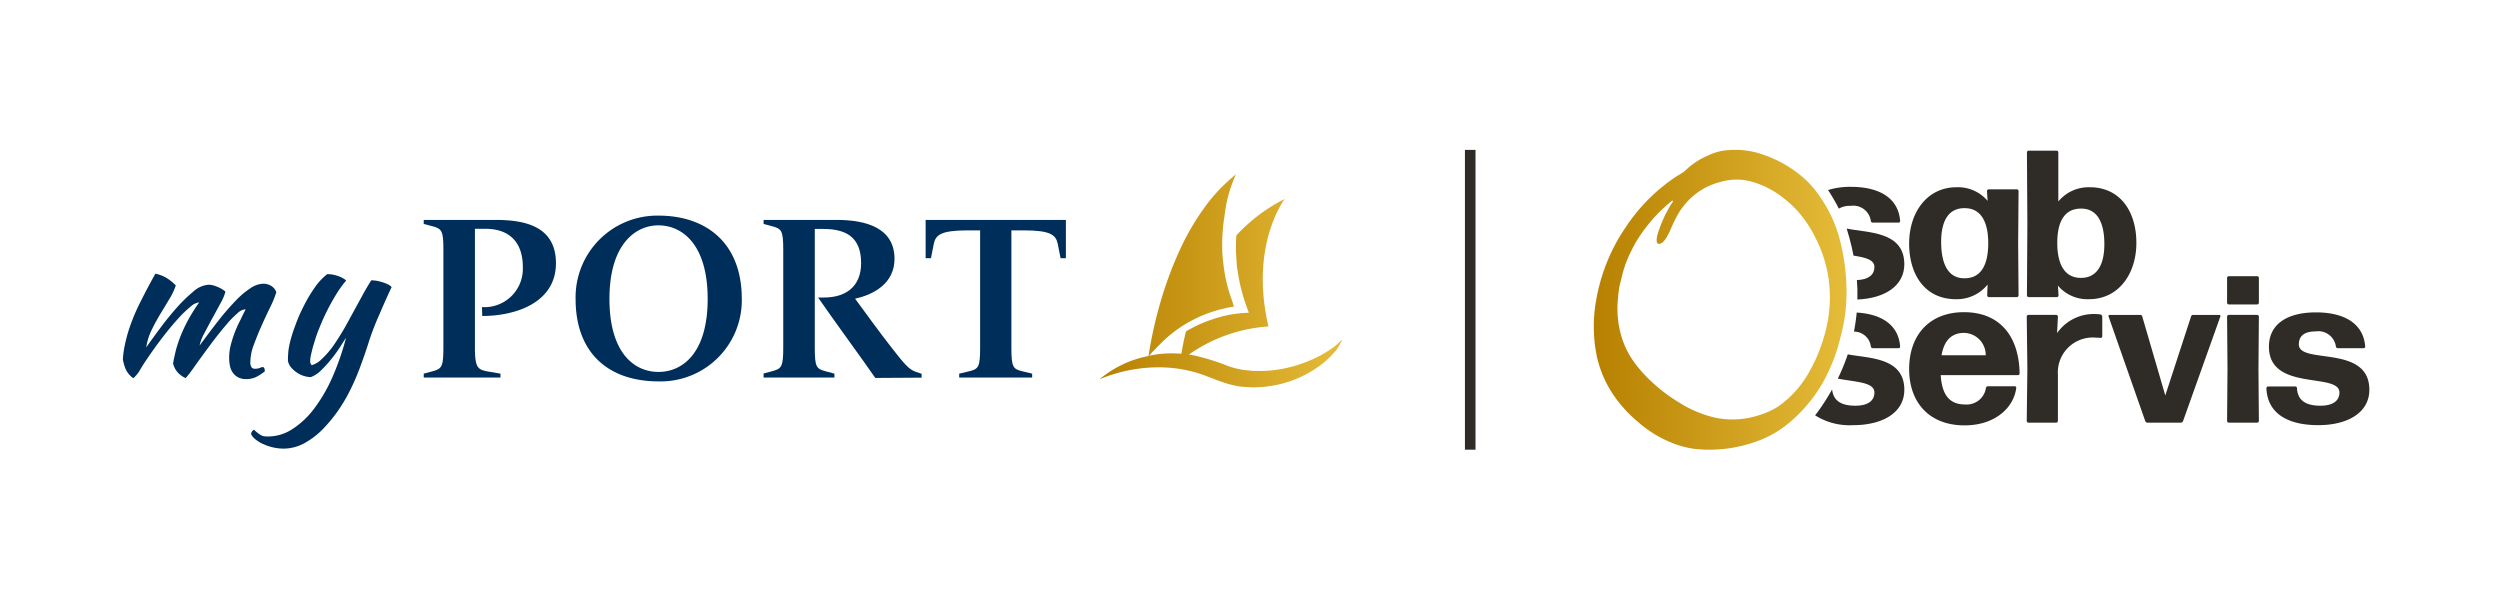 <svg xmlns="http://www.w3.org/2000/svg" xmlns:xlink="http://www.w3.org/1999/xlink" viewBox="0 0 236.388 56.609"><defs><linearGradient id="Nepojmenovaný_přechod_2" x1="150.703" y1="28.347" x2="174.601" y2="28.347" gradientUnits="userSpaceOnUse"><stop offset="0" stop-color="#b78000"/><stop offset="1" stop-color="#e5bc39"/></linearGradient><linearGradient id="Nepojmenovaný_přechod_2-2" x1="103.943" y1="902.587" x2="126.885" y2="902.587" gradientTransform="translate(0 -876.03)" xlink:href="#Nepojmenovaný_přechod_2"/></defs><g id="Vrstva_2" data-name="Vrstva 2"><g id="Vrstva_1-2" data-name="Vrstva 1"><path d="M185.762,26.312c1.444,0,2.216-1.088,2.236-3.245.019-2.176-.752-3.363-2.176-3.383-1.504-.039-2.276,1.089-2.276,3.186,0,2.295.792,3.462,2.216,3.442m2.295,1.781a.17.17,0,0,1-.158-.158l.039-1.029a3.735,3.735,0,0,1-3.007,1.385c-2.888,0-4.412-2.295-4.412-5.263,0-2.948,1.702-5.322,4.471-5.322a3.657,3.657,0,0,1,2.948,1.286l-.059-.93a.17.17,0,0,1,.158-.158h2.671a.17.17,0,0,1,.158.158l-.039,4.946.039,4.927a.17.17,0,0,1-.158.158Z" style="fill:#2f2c27"/><path d="M196.703,26.273c1.504.039,2.275-1.128,2.275-3.185,0-2.236-.791-3.383-2.216-3.363-1.444,0-2.215,1.068-2.235,3.165-.02,2.176.752,3.363,2.176,3.383m.831,2.018a3.66,3.66,0,0,1-2.948-1.286l.059.93a.17.17,0,0,1-.158.158H191.816a.17.17,0,0,1-.158-.158l.04-6.767-.04-6.766a.17.17,0,0,1,.158-.158h2.651a.169.169,0,0,1,.158.158V19.05a3.715,3.715,0,0,1,2.968-1.345c2.889,0,4.412,2.295,4.412,5.263,0,2.948-1.701,5.322-4.471,5.322" style="fill:#2f2c27"/><path d="M185.722,31.477c-1.187-.001-1.899.712-2.137,2.117H187.76a2.09,2.09,0,0,0-2.038-2.117m4.788,5.045a.14.14,0,0,1,.138.158c-.237,1.88-2.017,3.541-4.886,3.541-3.403,0-5.243-2.235-5.243-5.321,0-3.245,1.939-5.382,5.183-5.382,3.364,0,5.204,2.235,5.263,5.797a.17.17,0,0,1-.158.158h-7.301c.119,1.919.871,2.77,2.295,2.77A1.837,1.837,0,0,0,187.78,36.68a.208.208,0,0,1,.198-.158Z" style="fill:#2f2c27"/><path d="M191.797,39.964a.17.17,0,0,1-.158-.158l.059-4.947-.059-4.926a.17.17,0,0,1,.158-.158h2.631a.169.169,0,0,1,.158.158l-.078,1.563a4.216,4.216,0,0,1,3.64-1.8,3.525,3.525,0,0,1,.475.039.235.235,0,0,1,.158.198v1.88a.153.153,0,0,1-.158.138,2.627,2.627,0,0,0-.396-.02,3.3,3.3,0,0,0-3.641,3.502v4.373a.169.169,0,0,1-.158.158Z" style="fill:#2f2c27"/><path d="M206.422,39.806a.232.232,0,0,1-.218.158h-3.146a.231.231,0,0,1-.217-.158l-3.462-9.873a.107.107,0,0,1,.099-.157h2.888a.193.193,0,0,1,.198.157l2.176,7.459,2.434-7.459a.193.193,0,0,1,.198-.157h2.472a.108.108,0,0,1,.1.157Z" style="fill:#2f2c27"/><path d="M210.74,39.964a.17.17,0,0,1-.158-.158l.039-4.927-.039-4.946a.17.17,0,0,1,.158-.158h2.691a.17.17,0,0,1,.158.158l-.04,4.946.04,4.927a.17.17,0,0,1-.158.158Zm0-11.178a.17.17,0,0,1-.158-.158V26.273a.17.17,0,0,1,.158-.158h2.691a.17.17,0,0,1,.158.158v2.355a.17.17,0,0,1-.158.158Z" style="fill:#2f2c27"/><path d="M219.208,40.201c-3.027,0-4.827-1.206-4.907-3.502a.171.171,0,0,1,.159-.158h2.572a.156.156,0,0,1,.158.158c.059,1.148.811,1.663,2.216,1.663,1.167,0,1.8-.456,1.8-1.247,0-1.939-6.667-.06-6.667-4.333,0-2.117,1.701-3.245,4.451-3.245,2.691,0,4.491,1.069,4.65,3.225a.142.142,0,0,1-.139.159h-2.453a.188.188,0,0,1-.178-.159,1.675,1.675,0,0,0-1.919-1.424c-.97,0-1.583.356-1.583,1.227,0,1.938,6.667-.04,6.667,4.293,0,2.137-2.018,3.343-4.827,3.343" style="fill:#2f2c27"/><path d="M173.57,19.157c.106.186.204.378.299.571a2.025,2.025,0,0,1,1.11-.262,1.677,1.677,0,0,1,1.919,1.425.187.187,0,0,0,.178.158h2.453a.14.14,0,0,0,.138-.158c-.158-2.156-1.958-3.225-4.649-3.225a7.104,7.104,0,0,0-2.168.302c.257.384.491.785.72,1.189" style="fill:#2f2c27"/><path d="M174.613,21.612c.185.582.344,1.18.485,1.789.059.254.111.51.161.768,1.108.174,1.975.376,1.975,1.075,0,.757-.584,1.201-1.656,1.239.022.289.041.58.048.877.008.316.006.637-.001.96,2.604-.108,4.438-1.297,4.438-3.333,0-3.153-3.527-2.965-5.45-3.375" style="fill:#2f2c27"/><path d="M175.298,31.357a1.601,1.601,0,0,1,1.6,1.405.187.187,0,0,0,.178.159h2.454a.14.14,0,0,0,.138-.159c-.147-2.008-1.72-3.072-4.109-3.208a16.742,16.742,0,0,1-.261,1.803" style="fill:#2f2c27"/><path d="M174.718,33.505a19.36,19.36,0,0,1-.943,2.294c1.708.331,3.46.322,3.46,1.316,0,.791-.633,1.247-1.801,1.247-1.328,0-2.066-.466-2.193-1.487a.016.016,0,0,0-.03-.008c-.299.53-.627,1.064-.997,1.604-.185.27-.382.537-.584.802a6.095,6.095,0,0,0,3.606.928c2.81,0,4.828-1.206,4.828-3.343,0-3.096-3.402-2.97-5.346-3.353" style="fill:#2f2c27"/><path d="M168.846,40.239a13.784,13.784,0,0,0,4.176-5.393,15.724,15.724,0,0,0,.981-2.866,19.543,19.543,0,0,0,.487-2.395,17.757,17.757,0,0,0,.085-2.921,19.353,19.353,0,0,0-.751-4.5,12.681,12.681,0,0,0-1.602-3.367,9.467,9.467,0,0,0-1.948-2.206,11.636,11.636,0,0,0-4.164-2.157,7.7,7.7,0,0,0-2.633-.239,4.902,4.902,0,0,0-1.957.506,6.86,6.86,0,0,0-2.176,1.436,2.395,2.395,0,0,1-.4.287c-.161.099-.32.183-.481.29a16.984,16.984,0,0,0-4.745,4.773,17.185,17.185,0,0,0-1.545,2.775,17.802,17.802,0,0,0-1.279,4.303,13.989,13.989,0,0,0,.05,4.907,10.512,10.512,0,0,0,1.766,4.087,12.189,12.189,0,0,0,2.12,2.29,10.89,10.89,0,0,0,3.085,1.95,8.903,8.903,0,0,0,2.163.624,12.9,12.9,0,0,0,3.856-.106,13.259,13.259,0,0,0,2.634-.76,9.827,9.827,0,0,0,2.278-1.318m-2.403-1.018a8.059,8.059,0,0,1-4.26.272,10.883,10.883,0,0,1-3.386-1.418,15.338,15.338,0,0,1-2.684-2.035,12.176,12.176,0,0,1-1.537-1.716,8.069,8.069,0,0,1-1.305-2.665,9.384,9.384,0,0,1-.291-3.359c.032-.352.064-.706.123-1.075.041-.262.128-.55.194-.827a11.009,11.009,0,0,1,.844-2.461,12.889,12.889,0,0,1,1.61-2.582,13.996,13.996,0,0,1,2.154-2.21c.091-.072.223-.233.265-.156.046.086-.097.229-.166.344a12.063,12.063,0,0,0-1.262,2.796,2.002,2.002,0,0,0-.092.653c.026.445.478.342.841-.191a5.61,5.61,0,0,0,.499-.962c.136-.314.278-.627.442-.94a6.719,6.719,0,0,1,2.229-2.59,6.62,6.62,0,0,1,1.984-.889,5.811,5.811,0,0,1,1.845-.225,6.32,6.32,0,0,1,1.847.426,8.597,8.597,0,0,1,2.042,1.118,11.21,11.21,0,0,1,1.624,1.459,11.064,11.064,0,0,1,1.707,2.598,12.123,12.123,0,0,1,1.211,3.896,13.007,13.007,0,0,1-.024,3.426,14.461,14.461,0,0,1-.641,2.615,14.086,14.086,0,0,1-1.051,2.395,9.877,9.877,0,0,1-3.014,3.482,7.081,7.081,0,0,1-1.748.821" style="fill:url(#Nepojmenovaný_přechod_2)"/><rect x="138.517" y="14.173" width="1" height="28.347" style="fill:#2f2c27"/><rect width="236.388" height="56.609" style="fill:none"/><path d="M23.226,29.241a1.27,1.27,0,0,0-.773.38,8.42,8.42,0,0,0-.976.99c-.352.407-.705.841-1.085,1.329s-.732.976-1.085,1.451c-.353.488-.678.936-.976,1.356a12.245,12.245,0,0,1-.773,1.003,2.08,2.08,0,0,1-.746-.529,1.925,1.925,0,0,1-.447-.854c.068-.407.163-.827.271-1.275a12.504,12.504,0,0,1,.461-1.369,14.953,14.953,0,0,1,.705-1.492,18.538,18.538,0,0,1,1.03-1.641,1.492,1.492,0,0,0-.814.407,10.003,10.003,0,0,0-1.098,1.044c-.393.434-.8.908-1.22,1.437s-.814,1.058-1.18,1.573c-.488.678-.895,1.288-1.207,1.803a3.171,3.171,0,0,1-.705.908,2.153,2.153,0,0,1-.705-.814,4.115,4.115,0,0,1-.285-.963,8.773,8.773,0,0,1,.149-1.18,14.453,14.453,0,0,1,.366-1.464,18.148,18.148,0,0,1,1.18-2.861q.712-1.424,1.383-2.603a3.62,3.62,0,0,1,.99.366,4.528,4.528,0,0,1,.936.746,5.891,5.891,0,0,1-.61,1.288c-.271.447-.556.935-.868,1.437-.298.502-.583,1.017-.827,1.532a5.475,5.475,0,0,0-.488,1.6c.366-.529.8-1.125,1.315-1.817s1.03-1.329,1.559-1.925A14.239,14.239,0,0,1,18.291,27.56a2.415,2.415,0,0,1,1.424-.637,1.64,1.64,0,0,1,.515.081,3.381,3.381,0,0,1,.515.203,2.299,2.299,0,0,1,.393.23c.108.068.163.122.176.163a5.006,5.006,0,0,1-.461,1.071c-.244.447-.502.935-.786,1.437-.271.502-.529.99-.773,1.451a4.085,4.085,0,0,0-.42,1.112c.651-.881,1.247-1.681,1.817-2.4a22.924,22.924,0,0,1,1.6-1.844,7.753,7.753,0,0,1,1.397-1.18,2.272,2.272,0,0,1,1.207-.42,1.469,1.469,0,0,1,.746.203,1.173,1.173,0,0,1,.488.597,9.229,9.229,0,0,1-.583,1.424q-.407.834-.814,1.749c-.271.61-.515,1.207-.732,1.803a4.615,4.615,0,0,0-.325,1.6.833.833,0,0,0,.122.542.41.41,0,0,0,.339.122,1.3,1.3,0,0,0,.448-.081.618.618,0,0,1,.298-.081.28.28,0,0,1,.136.19c.013.068.013.149.027.217a5.212,5.212,0,0,1-.814.529,2.131,2.131,0,0,1-.922.203,1.579,1.579,0,0,1-.786-.163,1.405,1.405,0,0,1-.502-.434,1.593,1.593,0,0,1-.271-.624,3.744,3.744,0,0,1-.081-.773,4.902,4.902,0,0,1,.176-1.329,12.508,12.508,0,0,1,.42-1.261,12.285,12.285,0,0,1,.529-1.125C22.928,29.824,23.091,29.526,23.226,29.241Z" style="fill:#002e5a"/><path d="M34.901,32.238c-.298.963-.61,1.83-.908,2.63a22.254,22.254,0,0,1-.963,2.183,15.568,15.568,0,0,1-1.098,1.831,14.443,14.443,0,0,1-1.302,1.586,7.46,7.46,0,0,1-1.871,1.451,4.199,4.199,0,0,1-1.925.502,4.786,4.786,0,0,1-.976-.108,4.453,4.453,0,0,1-.908-.298,3.153,3.153,0,0,1-.746-.434,1.451,1.451,0,0,1-.461-.529.505.505,0,0,1,.271-.42c.163.149.285.258.393.339.095.068.203.136.298.19a.836.836,0,0,0,.312.095,3.541,3.541,0,0,0,.38.014,4.177,4.177,0,0,0,2.197-.664,7.878,7.878,0,0,0,2.034-1.871A14.65,14.65,0,0,0,31.375,35.79,24.449,24.449,0,0,0,32.718,31.94c-.176.258-.38.583-.624.963a12.578,12.578,0,0,1-.827,1.125,10.913,10.913,0,0,1-.936,1.017,2.661,2.661,0,0,1-.936.61,2.2,2.2,0,0,1-.664-.108,2.396,2.396,0,0,1-.651-.312,3.029,3.029,0,0,1-.542-.475,1.406,1.406,0,0,1-.312-.637c0-.312.013-.61.041-.922a6.808,6.808,0,0,1,.136-.759,12.852,12.852,0,0,1,.529-1.695,15.099,15.099,0,0,1,.814-1.858,13.137,13.137,0,0,1,1.03-1.722,5.664,5.664,0,0,1,1.166-1.247,3.819,3.819,0,0,1,.393.027,3.143,3.143,0,0,1,.488.108,3.025,3.025,0,0,1,.488.19,1.442,1.442,0,0,1,.42.285,9.593,9.593,0,0,0-.949,1.315,20.37,20.37,0,0,0-1.613,3.241c-.095.203-.163.42-.244.637-.095.271-.176.57-.271.868s-.163.597-.23.881a3.029,3.029,0,0,0-.095.692.532.532,0,0,0,.054.244.747.747,0,0,0,.095.122,2.233,2.233,0,0,0,.949-.583,8.577,8.577,0,0,0,1.342-1.627c.312-.475.61-.949.868-1.41s.515-.936.773-1.41.529-.963.8-1.464.57-1.017.895-1.532a3.846,3.846,0,0,1,.556.054c.19.041.38.095.57.149a3.723,3.723,0,0,1,.488.203,1.035,1.035,0,0,1,.312.231c-.407.868-.786,1.722-1.139,2.549A26.143,26.143,0,0,0,34.901,32.238Z" style="fill:#002e5a"/><path d="M40.066,35.329l.814-.217c.881-.244,1.044-.393,1.044-2.251v-9.22c0-1.831-.149-2.007-1.044-2.251l-.814-.217v-.38h6.739c2.549,0,5.763.448,5.763,4.095,0,3.783-3.891,4.99-6.969,4.99l-.027-.841a3.628,3.628,0,0,0,3.864-3.783c0-2.481-1.397-3.62-3.539-3.62h-.99V32.862c0,1.858.244,2.075,1.153,2.251l1.261.217v.366H40.066Z" style="fill:#002e5a"/><path d="M54.426,28.279a7.724,7.724,0,0,1,7.851-7.891c4.285,0,7.864,2.386,7.864,7.891a7.675,7.675,0,0,1-7.864,7.783C57.585,36.062,54.426,33.431,54.426,28.279Zm12.488-.014c0-5.085-2.346-6.956-4.664-6.956-2.169,0-4.624,1.79-4.624,6.956,0,5.058,2.305,6.902,4.637,6.902,2.292,0,4.651-1.803,4.651-6.902Z" style="fill:#002e5a"/><path d="M77.354,28.13h.57c1.925,0,3.498-.922,3.498-3.254,0-2.522-1.505-3.227-3.58-3.227h-.8V32.862c0,1.858.149,2.007,1.044,2.251l.814.217v.366H72.202v-.38l.814-.217c.881-.244,1.044-.393,1.044-2.251V23.642c0-1.831-.149-2.007-1.044-2.251l-.814-.217v-.38h6.915c2.766,0,5.464.746,5.464,3.688,0,2.278-1.925,3.376-3.729,3.756.922,1.274,2.413,3.308,3.444,4.624,1.234,1.586,1.654,2.061,2.251,2.278l.597.203v.366l-4.38.027C81.49,33.892,78.642,30.014,77.354,28.13Z" style="fill:#002e5a"/><path d="M90.71,35.329l.908-.217c.908-.217,1.058-.393,1.058-2.251V21.784H91.483c-2.481,0-3.01.42-3.186,1.261l-.271,1.369h-.502v-3.62h13.261v3.62h-.502l-.271-1.369c-.176-.841-.705-1.261-3.186-1.261H95.632V32.862c0,1.858.149,2.034,1.058,2.251l.908.217v.366H90.696v-.366Z" style="fill:#002e5a"/><path d="M126.37,32.604c-.095.081-.19.163-.298.244l-.312.217a10.39,10.39,0,0,1-1.302.746,12.529,12.529,0,0,1-2.78.976,11.371,11.371,0,0,1-2.874.285h-.353l-.352-.041c-.231-.027-.488-.041-.692-.081a8.021,8.021,0,0,1-1.356-.366,20.894,20.894,0,0,0-3.024-.949c-.203-.041-.407-.081-.61-.108a14.748,14.748,0,0,1,7.525-2.658c-1.817-7.688,1.532-12.054,1.532-12.054a16.037,16.037,0,0,0-4.569,3.444c-.041.529-.041,1.044-.041,1.573.054.597.054,1.207.163,1.79a16.573,16.573,0,0,0,.895,3.498l.163.448-.461.027a10.747,10.747,0,0,0-2.359.407,13.592,13.592,0,0,0-2.278.868c-.285.149-.57.298-.841.461-.176.692-.326,1.397-.434,2.115a11.41,11.41,0,0,0-1.925.013,10.23,10.23,0,0,0-1.125.176,6.959,6.959,0,0,1,.515-.57l.068-.068.068-.068c.027-.041.068-.068.095-.108l.122-.122c.095-.081.176-.176.258-.258l.095-.095a12.291,12.291,0,0,1,5.98-3.2,5.378,5.378,0,0,1,.814-.149c-.081-.244-.149-.502-.23-.732a13.111,13.111,0,0,1-.651-2.481,17.698,17.698,0,0,1-.217-1.898,17.684,17.684,0,0,1,.027-1.898,14.298,14.298,0,0,1,.176-1.532,12.841,12.841,0,0,1,1.085-3.973,16.509,16.509,0,0,0-2.481,2.481,23.433,23.433,0,0,0-2.725,4.447,35.32,35.32,0,0,0-1.898,5.044,40.124,40.124,0,0,0-1.166,5.207,10.165,10.165,0,0,0-4.624,2.197,14.557,14.557,0,0,1,5.871-1.125,12.766,12.766,0,0,1,2.875.393c.922.217,1.817.637,2.834.99a9.56,9.56,0,0,0,1.627.42c.298.041.556.054.841.068l.407.027.407-.014a10.614,10.614,0,0,0,6.061-2.115,8.178,8.178,0,0,0,1.18-1.085,3.945,3.945,0,0,0,.841-1.342A5.019,5.019,0,0,1,126.37,32.604Z" style="fill:url(#Nepojmenovaný_přechod_2-2)"/></g></g></svg>